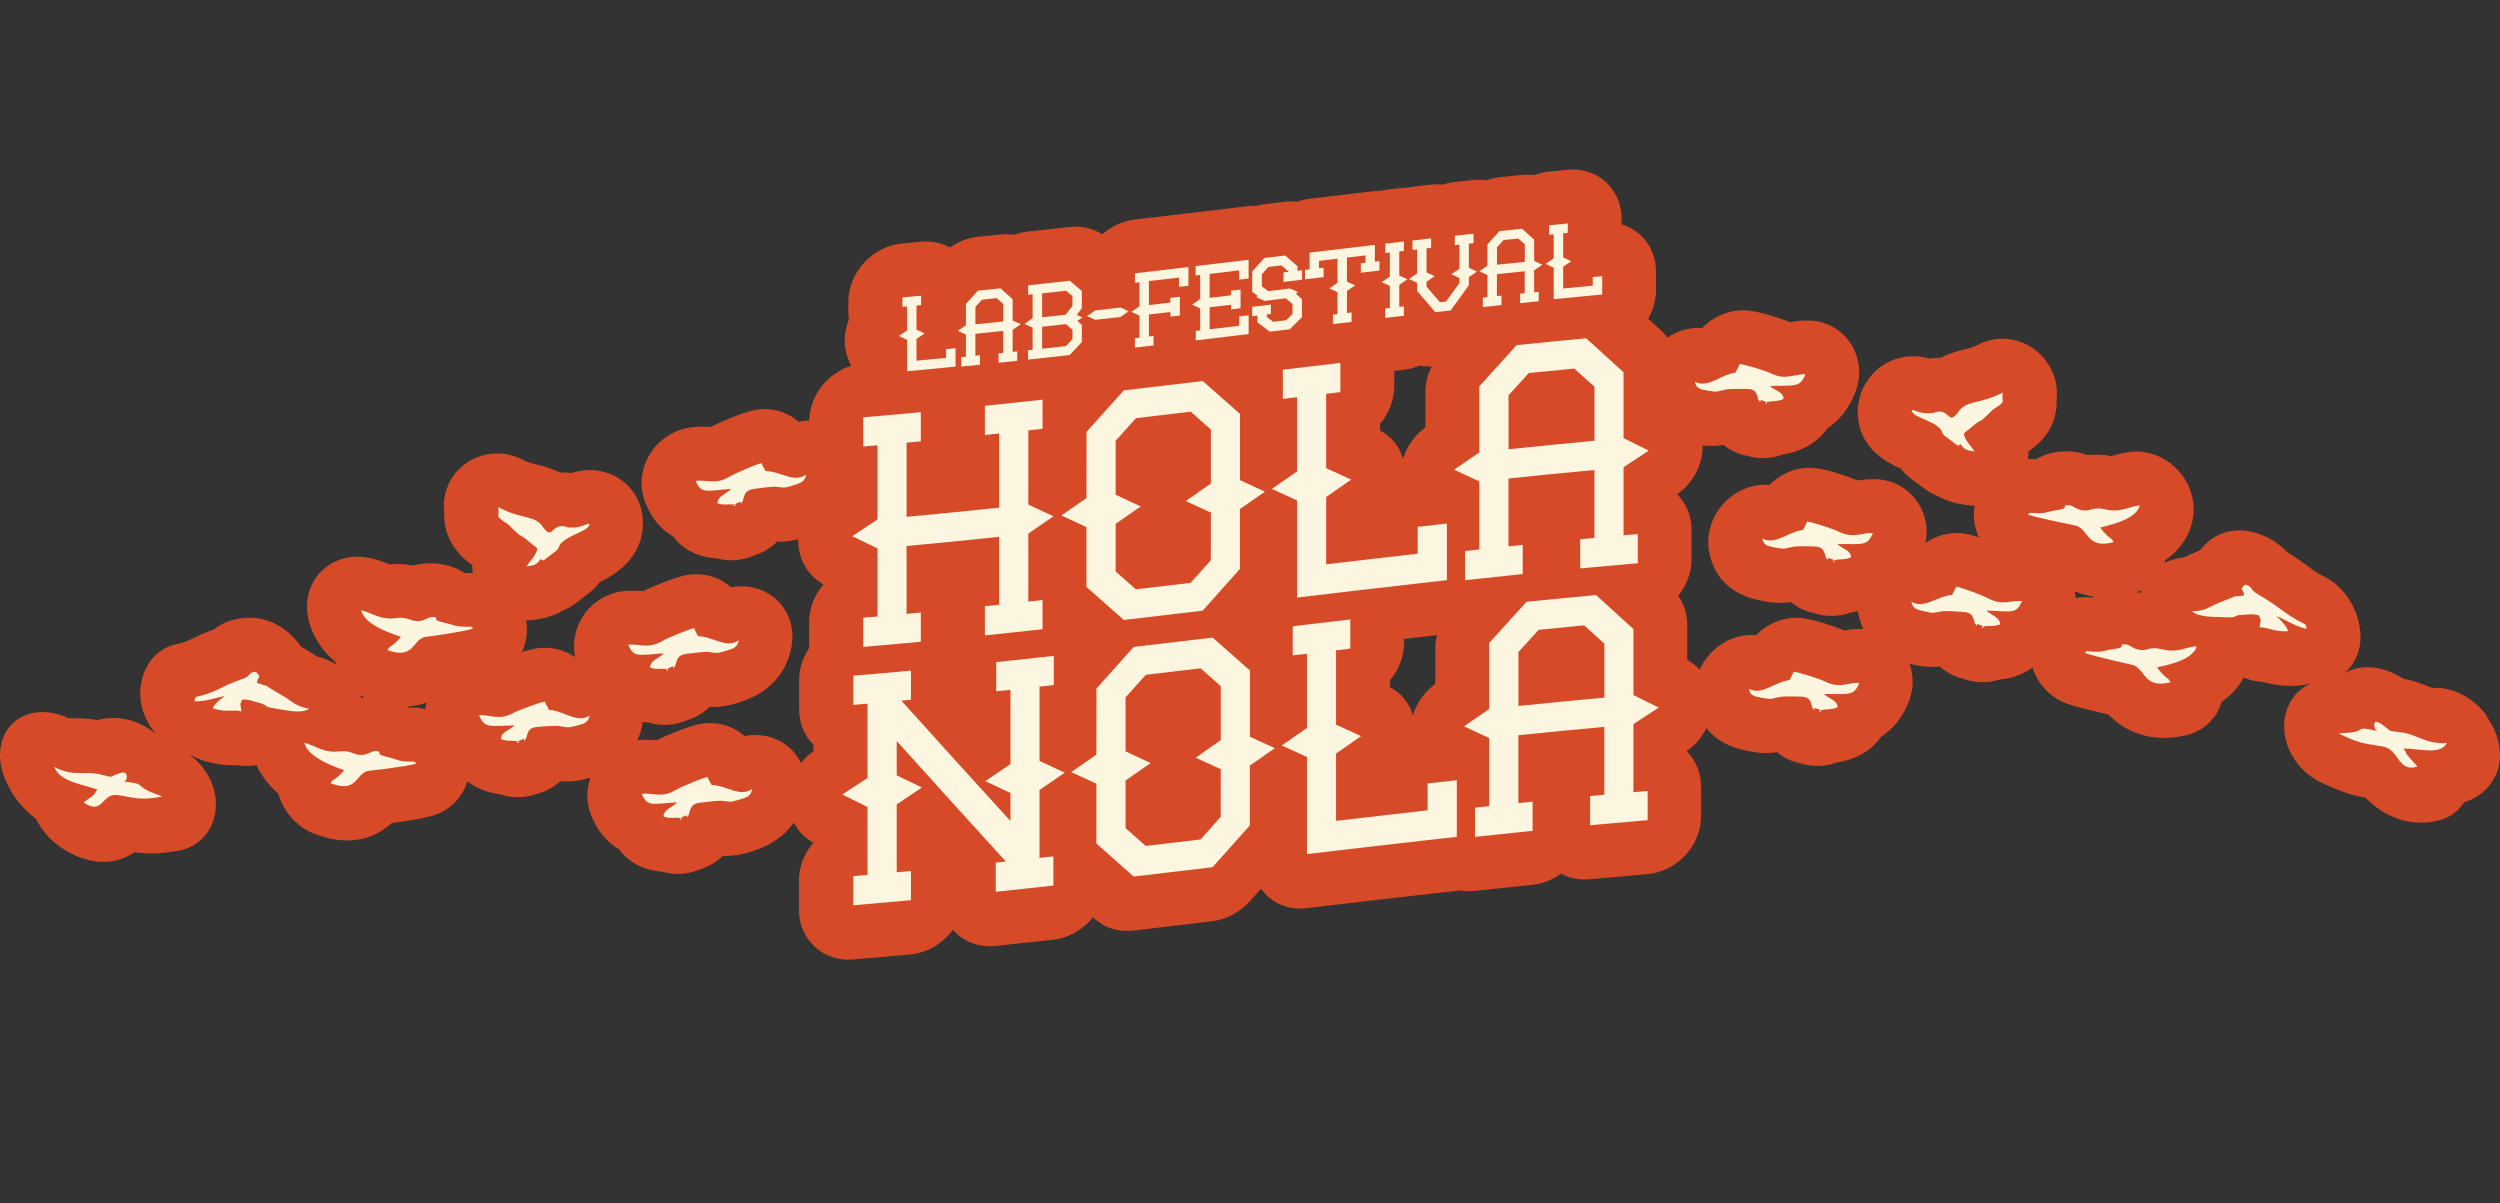 <?xml version="1.0" encoding="utf-8"?>
<svg xmlns="http://www.w3.org/2000/svg" fill="none" height="100%" overflow="visible" preserveAspectRatio="none" style="display: block;" viewBox="0 0 295 142" width="100%">
<rect x="0" y="0" width="295" height="142" fill="#333333" stroke="none"/>
<g id="Content_Logo">
<g id="Vector">
<path d="M293.481 84.5C292.256 82.825 290.502 81.675 288.703 81.299C288.139 81.179 287.57 81.139 287.012 81.179C286.898 81.134 286.733 81.071 286.602 81.02C285.913 80.741 284.865 80.319 283.583 80.086C282.564 79.431 281.522 79.01 280.486 78.833C279.062 78.588 277.712 78.816 276.596 79.437C276.63 79.408 276.67 79.38 276.71 79.351C278.06 78.189 278.72 76.395 278.498 74.448C278.498 74.419 278.493 74.385 278.487 74.357C278.413 73.69 278.276 72.87 277.786 71.822C277.058 70.153 275.731 68.747 274.102 67.955C273.385 67.608 273.06 67.363 272.342 66.828C271.739 66.378 270.947 65.791 269.865 65.13C268.84 64.043 267.588 63.285 266.067 62.841C265.691 62.733 265.31 62.653 264.934 62.613C263.288 62.437 261.694 62.921 260.498 63.98C260.145 64.293 259.837 64.618 259.57 64.954C259.553 64.96 259.536 64.965 259.518 64.977C258.818 65.256 258.465 65.404 258.135 65.569C257.981 65.643 257.844 65.717 257.719 65.78C256.893 65.837 256.113 66.059 255.418 66.418C255.453 66.315 255.492 66.207 255.521 66.104C256.967 65.079 258.231 63.615 258.71 61.463C259.154 59.452 258.562 57.26 257.127 55.619C255.914 54.236 254.234 53.398 252.491 53.296C252.167 53.273 251.842 53.279 251.518 53.313C250.487 53.415 249.667 53.655 249.126 53.82C249.126 53.82 249.115 53.82 249.109 53.82C248.767 53.751 248.295 53.677 247.731 53.649C247.338 53.632 246.928 53.638 246.529 53.672C246.455 53.677 246.381 53.683 246.313 53.694C245.738 53.484 245.032 53.307 244.217 53.267C244.172 53.267 244.126 53.267 244.081 53.267C242.463 53.21 241.228 53.615 240.305 54.173C240.26 54.184 240.22 54.196 240.18 54.207C240.038 54.19 239.827 54.173 239.582 54.167C239.491 54.167 239.4 54.167 239.303 54.167C239.343 53.865 239.36 53.558 239.36 53.256C239.36 53.256 239.366 53.256 239.371 53.25C242.133 51.377 242.742 49.053 242.674 47.196C242.93 45.026 242.042 42.811 240.288 41.393C239.143 40.47 237.754 39.98 236.353 39.969C235.362 39.958 234.371 40.185 233.455 40.652C232.8 40.983 232.378 41.091 231.746 41.245C231.057 41.416 230.078 41.66 229.03 42.213C228.967 42.213 228.905 42.213 228.836 42.213C228.449 42.213 228.062 42.253 227.675 42.315C227.162 42.167 226.456 42.019 225.619 42.036C225.34 42.036 225.061 42.065 224.788 42.105C221.621 42.566 219.241 45.334 219.213 48.523C219.173 52.948 222.834 54.657 224.292 55.295C224.338 55.352 224.389 55.414 224.435 55.477C224.753 55.864 225.118 56.206 225.522 56.508C226.046 56.895 226.576 57.288 227.1 57.681C227.47 57.954 227.863 58.188 228.284 58.376C228.415 58.433 228.546 58.49 228.677 58.541C229.696 59.133 230.864 59.469 232.316 59.623C232.544 59.646 232.771 59.657 232.993 59.657C232.993 59.657 232.993 59.657 232.999 59.657C232.874 60.398 232.88 61.172 233.028 61.935C233.13 62.448 233.29 62.932 233.506 63.393C232.845 63.188 232.219 63.023 231.735 62.961C231.433 62.921 231.131 62.898 230.829 62.898C229.525 62.904 228.267 63.325 227.213 64.071C227.549 62.448 227.248 60.751 226.342 59.35C225.232 57.63 223.347 56.582 221.291 56.542C221.115 56.542 220.938 56.542 220.767 56.542C220.158 56.559 219.628 56.627 219.213 56.696C217.84 56.126 215.471 55.352 214.145 55.226C213.837 55.198 213.535 55.187 213.228 55.204C211.576 55.283 209.999 56.012 208.82 57.214C208.524 57.191 208.228 57.186 207.938 57.203C206.639 57.282 205.347 57.761 204.242 58.621C202.186 60.227 201.19 62.841 201.708 65.273C202.363 68.371 204.447 70.25 207.909 70.905C207.926 70.905 207.943 70.911 207.96 70.917C208.666 71.048 209.504 71.19 210.494 71.133C210.808 71.116 211.092 71.082 211.337 71.042C212.163 71.754 213.148 72.187 214.145 72.38C214.845 72.603 215.591 72.711 216.365 72.677C217.072 72.648 217.755 72.506 218.398 72.272C218.66 72.232 218.939 72.181 219.235 72.113C219.253 72.238 219.275 72.363 219.298 72.489C219.429 73.115 219.623 73.696 219.868 74.226C219.811 74.226 219.754 74.22 219.697 74.22C219.52 74.22 219.344 74.22 219.173 74.22C218.564 74.243 218.04 74.311 217.618 74.379C216.24 73.816 213.877 73.052 212.544 72.927C212.243 72.899 211.935 72.893 211.633 72.91C209.982 72.995 208.404 73.73 207.226 74.938C206.93 74.915 206.634 74.915 206.343 74.932C205.045 75.011 203.752 75.496 202.653 76.356C201.731 77.079 201.019 78.007 200.563 79.027C200.147 78.565 199.652 78.167 199.094 77.859V73.736C199.094 72.472 198.718 71.27 198.023 70.284C199.009 69.088 199.607 67.579 199.607 65.973V62.528C199.607 60.865 198.969 59.401 197.927 58.347V58.313C199.772 57.009 200.905 54.902 200.905 52.709C200.905 52.658 200.905 52.601 200.905 52.55C201.4 52.607 201.936 52.641 202.533 52.601C202.847 52.578 203.131 52.538 203.376 52.498C204.202 53.193 205.187 53.615 206.189 53.791C206.89 54.002 207.636 54.099 208.41 54.053C209.116 54.013 209.8 53.86 210.443 53.615C211.246 53.484 212.18 53.245 213.245 52.669C214.224 52.145 215.039 51.405 215.637 50.534C217.072 49.594 218.182 48.181 218.917 46.325C219.685 44.389 219.486 42.224 218.376 40.533C217.265 38.836 215.38 37.822 213.325 37.822C213.148 37.822 212.971 37.822 212.801 37.833C212.191 37.862 211.662 37.941 211.246 38.016C209.868 37.474 207.499 36.734 206.172 36.632C205.87 36.609 205.563 36.603 205.267 36.626C203.615 36.734 202.038 37.486 200.859 38.705C200.563 38.682 200.267 38.688 199.971 38.705C198.855 38.79 197.744 39.166 196.754 39.827C196.549 39.553 196.321 39.291 196.065 39.052C195.535 38.568 195.011 38.084 194.481 37.6C195.068 36.586 195.41 35.436 195.41 34.223V32.058C195.41 29.353 193.724 27.178 191.344 26.466V25.805C191.344 22.291 188.496 19.688 184.983 20.03C184.248 20.099 183.519 20.172 182.785 20.247C182.181 20.303 181.595 20.457 181.042 20.668C180.57 20.605 180.091 20.594 179.602 20.64C178.719 20.731 177.831 20.822 176.948 20.913C176.43 20.97 175.917 21.095 175.422 21.272C174.926 21.198 174.408 21.181 173.873 21.238C173.138 21.317 172.404 21.397 171.669 21.477C171.191 21.528 170.724 21.636 170.274 21.784C169.824 21.733 169.357 21.733 168.879 21.784C168.144 21.864 167.415 21.949 166.681 22.035C166.482 22.058 166.282 22.092 166.083 22.132C165.941 22.137 165.798 22.143 165.656 22.16C165.553 22.172 165.451 22.183 165.348 22.194C165.269 22.2 165.189 22.206 165.109 22.217C164.739 22.257 164.369 22.302 163.999 22.342C163.919 22.354 163.839 22.36 163.76 22.377C163.657 22.388 163.555 22.399 163.452 22.411C163.258 22.433 163.065 22.468 162.871 22.508C162.66 22.508 162.444 22.525 162.228 22.547C162.119 22.559 162.017 22.57 161.909 22.587C161.829 22.593 161.749 22.599 161.67 22.61C159.477 22.866 157.285 23.123 155.087 23.385C155.007 23.396 154.927 23.407 154.848 23.419C154.739 23.43 154.637 23.442 154.529 23.459C154.033 23.516 153.555 23.635 153.094 23.8C152.627 23.749 152.154 23.743 151.664 23.8C150.844 23.897 150.019 23.994 149.199 24.096C148.88 24.136 148.572 24.205 148.259 24.285C147.952 24.273 147.638 24.285 147.319 24.319C145.235 24.569 143.145 24.82 141.061 25.065C140.919 25.082 140.782 25.11 140.64 25.133C140.503 25.139 140.361 25.144 140.218 25.162C138.117 25.412 136.01 25.657 133.909 25.902C132.462 26.073 131.13 26.716 130.059 27.65C128.955 26.938 127.605 26.631 126.21 26.785C125.384 26.876 124.564 26.967 123.738 27.058C123.659 27.064 123.579 27.069 123.499 27.081C122.765 27.16 122.03 27.24 121.296 27.32C120.732 27.383 120.191 27.519 119.667 27.713C119.143 27.633 118.596 27.61 118.044 27.667C117.161 27.759 116.273 27.855 115.39 27.941C114.217 28.06 113.078 28.505 112.088 29.205C111.097 28.67 109.924 28.408 108.659 28.527C107.925 28.596 107.196 28.664 106.461 28.732C102.948 29.057 100.101 32.138 100.101 35.652V36.768C100.101 37.087 100.123 37.401 100.169 37.702C99.85 38.488 99.679 39.325 99.679 40.18C99.679 41.262 99.953 42.281 100.454 43.164C97.652 44.024 95.551 46.65 95.488 49.628C95.363 49.628 95.243 49.628 95.118 49.639C94.822 49.662 94.526 49.702 94.23 49.765C93.051 48.717 91.468 48.187 89.822 48.29C89.52 48.307 89.218 48.352 88.916 48.415C87.59 48.688 85.221 49.702 83.843 50.386C83.427 50.351 82.897 50.329 82.288 50.363C82.117 50.368 81.941 50.386 81.764 50.403C79.709 50.602 77.824 51.764 76.713 53.541C75.603 55.318 75.398 57.487 76.172 59.373C76.912 61.178 78.017 62.505 79.452 63.319C80.056 64.139 80.87 64.811 81.844 65.239C82.909 65.706 83.837 65.854 84.646 65.894C85.289 66.07 85.972 66.144 86.684 66.104C87.459 66.059 88.21 65.876 88.905 65.575C89.902 65.273 90.887 64.72 91.713 63.912C91.963 63.923 92.248 63.923 92.555 63.9C93.153 63.86 93.694 63.746 94.184 63.621C94.184 63.672 94.184 63.729 94.184 63.781C94.184 65.973 95.317 67.921 97.162 68.935V68.969C96.12 70.182 95.482 71.743 95.482 73.406V76.475C94.742 77.569 94.298 78.873 94.298 80.245C94.298 81.396 94.298 82.541 94.298 83.691C94.298 85.354 94.936 86.823 95.978 87.877V88.657C95.42 89.05 94.93 89.517 94.514 90.041C94.059 89.09 93.353 88.27 92.43 87.678C91.331 86.971 90.038 86.664 88.74 86.744C88.444 86.761 88.148 86.801 87.857 86.858C86.679 85.798 85.096 85.246 83.45 85.331C83.148 85.348 82.846 85.382 82.539 85.445C81.212 85.707 78.843 86.681 77.465 87.347C77.049 87.313 76.52 87.279 75.91 87.302C75.739 87.307 75.563 87.319 75.386 87.33C75.329 87.33 75.272 87.342 75.216 87.347C75.46 86.801 75.654 86.208 75.785 85.57C75.814 85.445 75.831 85.314 75.848 85.189C76.138 85.24 76.417 85.269 76.679 85.286C77.323 85.474 78.006 85.559 78.712 85.531C79.486 85.496 80.238 85.326 80.933 85.035C81.929 84.75 82.915 84.215 83.74 83.418C83.991 83.429 84.275 83.435 84.589 83.418C85.58 83.366 86.417 83.127 87.129 82.911C87.145 82.911 87.157 82.899 87.174 82.894C90.631 81.823 92.721 79.642 93.375 76.452C93.888 73.941 92.897 71.475 90.841 70.148C89.742 69.436 88.444 69.123 87.146 69.197C86.849 69.214 86.553 69.254 86.263 69.311C85.084 68.246 83.501 67.688 81.855 67.767C81.553 67.784 81.246 67.819 80.939 67.875C79.612 68.132 77.243 69.1 75.87 69.761C75.455 69.721 74.925 69.686 74.316 69.709C74.145 69.709 73.968 69.726 73.792 69.738C71.731 69.897 69.851 71.031 68.741 72.785C67.835 74.214 67.534 75.923 67.87 77.534C66.816 76.823 65.558 76.43 64.254 76.435C63.952 76.435 63.65 76.458 63.348 76.504C62.864 76.572 62.243 76.737 61.577 76.942C61.794 76.481 61.953 75.997 62.056 75.484C62.204 74.721 62.209 73.952 62.084 73.206C62.084 73.206 62.084 73.206 62.09 73.206C62.318 73.206 62.54 73.195 62.767 73.172C64.219 73.013 65.387 72.659 66.406 72.05C66.537 71.999 66.668 71.942 66.799 71.879C67.221 71.68 67.613 71.435 67.984 71.15C68.507 70.74 69.037 70.336 69.561 69.926C69.965 69.612 70.33 69.254 70.648 68.855C70.7 68.792 70.745 68.73 70.791 68.667C72.249 67.978 75.91 66.03 75.87 61.605C75.842 58.416 73.462 55.83 70.296 55.505C70.022 55.477 69.743 55.466 69.464 55.471C68.627 55.488 67.921 55.654 67.408 55.819C67.021 55.767 66.634 55.745 66.247 55.745C66.184 55.745 66.121 55.745 66.059 55.745C65.011 55.215 64.026 54.981 63.343 54.816C62.705 54.663 62.283 54.56 61.634 54.224C60.717 53.751 59.727 53.518 58.736 53.507C57.335 53.489 55.945 53.928 54.801 54.805C53.047 56.143 52.158 58.29 52.415 60.477C52.346 62.323 52.956 64.709 55.729 66.702C55.729 67.01 55.746 67.312 55.786 67.619C55.689 67.614 55.598 67.608 55.507 67.608C55.268 67.608 55.057 67.608 54.909 67.619C54.869 67.608 54.824 67.596 54.784 67.585C53.855 66.987 52.62 66.526 51.008 66.469C50.957 66.469 50.911 66.469 50.86 66.469C50.051 66.452 49.345 66.577 48.77 66.736C48.702 66.725 48.628 66.708 48.559 66.697C48.155 66.628 47.745 66.583 47.352 66.566C46.794 66.537 46.322 66.566 45.974 66.6C45.968 66.6 45.963 66.6 45.957 66.594C45.416 66.378 44.602 66.047 43.565 65.831C43.241 65.763 42.911 65.717 42.592 65.694C40.855 65.586 39.169 66.178 37.956 67.369C36.516 68.781 35.923 70.865 36.373 72.956C36.852 75.188 38.11 76.868 39.562 78.098C39.591 78.207 39.63 78.32 39.665 78.429C38.97 77.967 38.196 77.631 37.364 77.443C37.239 77.358 37.102 77.267 36.948 77.164C36.618 76.942 36.265 76.743 35.565 76.338C35.559 76.338 35.553 76.333 35.548 76.327C35.223 75.871 34.887 75.496 34.591 75.171C33.395 73.895 31.795 73.104 30.155 72.927C29.779 72.887 29.398 72.876 29.022 72.904C27.501 73.007 26.248 73.457 25.223 74.282C24.142 74.67 23.35 75.04 22.746 75.33C22.029 75.666 21.704 75.82 20.987 75.963C19.364 76.287 18.037 77.272 17.302 78.708C16.818 79.596 16.676 80.371 16.602 81.014C16.602 81.043 16.596 81.071 16.59 81.105C16.374 82.979 17.029 84.995 18.379 86.578C18.413 86.618 18.453 86.658 18.492 86.698C17.376 85.73 16.032 85.069 14.603 84.824C13.561 84.648 12.525 84.693 11.505 84.972C10.224 84.733 9.182 84.745 8.487 84.75C8.356 84.75 8.197 84.75 8.077 84.75C7.513 84.477 6.938 84.283 6.363 84.164C4.564 83.788 2.816 84.164 1.591 85.269C-0.043 86.744 -0.459 89.272 0.532 91.778C1.409 93.994 2.787 95.537 4.239 96.613C4.848 97.866 5.794 99 6.961 99.831C8.237 100.737 9.541 101.323 10.839 101.568C13.157 102.001 14.808 101.295 15.867 100.56C17.752 100.828 18.863 100.748 21.004 100.395C23.709 99.939 25.531 97.633 25.474 94.791C25.428 92.547 24.215 90.406 22.365 89.044C22.405 89.056 22.445 89.067 22.479 89.073C22.9 89.318 23.344 89.523 23.8 89.682C24.591 89.95 25.354 90.126 26.14 90.223C26.983 90.326 27.649 90.314 28.093 90.297C28.213 90.32 28.333 90.337 28.452 90.349C29.073 90.417 29.682 90.394 30.269 90.28C30.895 91.647 31.823 92.763 32.843 93.658C32.934 93.982 33.042 94.301 33.184 94.614C33.942 96.34 35.365 97.718 37.102 98.39C38.247 98.835 39.306 99.085 40.337 99.153C43.247 99.353 45.143 98.111 46.236 97.109C47.939 96.892 49.698 96.619 50.923 96.289C52.961 95.742 54.544 94.187 55.165 92.194C55.501 92.462 55.871 92.701 56.264 92.9C57.329 93.435 58.263 93.646 59.066 93.737C59.709 93.954 60.393 94.068 61.099 94.073C61.873 94.073 62.619 93.937 63.32 93.68C64.316 93.436 65.301 92.946 66.133 92.183C66.383 92.205 66.668 92.222 66.976 92.217C67.966 92.205 68.803 92 69.51 91.812C69.527 91.812 69.538 91.807 69.555 91.801C69.589 91.79 69.629 91.778 69.663 91.767C69.162 93.213 69.191 94.802 69.772 96.232C70.512 98.049 71.617 99.393 73.052 100.23C73.655 101.056 74.464 101.733 75.438 102.178C76.502 102.662 77.431 102.821 78.245 102.878C78.888 103.06 79.572 103.146 80.284 103.117C81.058 103.083 81.804 102.907 82.504 102.616C83.501 102.326 84.486 101.785 85.318 100.987C85.568 100.999 85.853 101.004 86.16 100.987C87.151 100.93 87.988 100.691 88.7 100.469C88.717 100.469 88.729 100.458 88.746 100.452C90.95 99.769 92.59 98.629 93.666 97.069C94.178 98.054 94.958 98.88 95.955 99.433V99.472C94.913 100.685 94.275 102.246 94.275 103.909C94.275 105.059 94.275 106.204 94.275 107.354C94.275 110.868 97.122 113.517 100.636 113.221C102.902 113.033 105.174 112.833 107.441 112.617C109.468 112.429 111.279 111.301 112.441 109.707C113.608 111.068 115.413 111.837 117.44 111.626C119.707 111.387 121.979 111.142 124.245 110.891C126.124 110.686 127.804 109.678 128.972 108.249C129.051 108.323 129.137 108.397 129.217 108.465C130.412 109.524 132.03 110.008 133.715 109.809C136.819 109.45 139.922 109.08 143.02 108.71C144.706 108.511 146.329 107.645 147.519 106.307C147.946 105.828 148.379 105.344 148.806 104.866C149.939 106.495 151.909 107.423 154.159 107.161C160.052 106.46 165.946 105.771 171.846 105.122C171.977 105.105 172.102 105.082 172.233 105.059C172.791 105.156 173.383 105.185 173.993 105.122C176.259 104.877 178.531 104.638 180.798 104.41C182.045 104.285 183.206 103.812 184.186 103.094C185.165 103.618 186.327 103.863 187.574 103.749C189.84 103.539 192.101 103.339 194.368 103.151C197.881 102.855 200.728 99.803 200.728 96.289C200.728 95.138 200.728 93.994 200.728 92.843C200.728 91.18 200.091 89.711 199.048 88.657V88.623C200.051 87.917 200.842 86.971 201.355 85.906C202.431 87.307 204.071 88.213 206.269 88.623C206.286 88.623 206.303 88.629 206.315 88.634C207.021 88.765 207.864 88.902 208.849 88.845C209.162 88.828 209.447 88.794 209.691 88.754C210.523 89.46 211.502 89.899 212.505 90.087C213.205 90.309 213.951 90.411 214.725 90.377C215.432 90.343 216.115 90.206 216.758 89.967C217.561 89.847 218.501 89.62 219.566 89.056C220.54 88.543 221.354 87.82 221.952 86.96C223.387 86.043 224.497 84.648 225.232 82.802C225.813 81.35 225.841 79.761 225.34 78.332C225.374 78.343 225.408 78.349 225.448 78.36C225.46 78.36 225.477 78.366 225.488 78.372C226.194 78.537 227.037 78.708 228.028 78.696C228.341 78.696 228.626 78.668 228.871 78.639C229.702 79.385 230.681 79.864 231.684 80.103C232.384 80.359 233.13 80.496 233.905 80.496C234.611 80.496 235.294 80.394 235.937 80.188C236.74 80.109 237.674 79.927 238.739 79.425C239.132 79.243 239.502 79.015 239.838 78.765C240.459 80.786 242.036 82.41 244.081 83.093C245.305 83.503 247.065 83.913 248.767 84.3C249.855 85.411 251.757 86.84 254.667 87.046C255.703 87.12 256.762 87.028 257.901 86.772C259.638 86.379 261.062 85.269 261.819 83.691C261.956 83.406 262.07 83.104 262.161 82.802C263.18 82.108 264.108 81.185 264.735 79.955C265.321 80.194 265.93 80.354 266.551 80.422C266.671 80.433 266.79 80.445 266.91 80.45C267.36 80.564 268.02 80.735 268.863 80.843C269.649 80.94 270.412 80.957 271.204 80.9C271.665 80.866 272.109 80.781 272.525 80.65C272.565 80.65 272.604 80.65 272.639 80.65C270.788 81.498 269.575 83.344 269.529 85.576C269.472 88.407 271.295 91.152 274 92.382C276.135 93.361 277.251 93.789 279.136 94.142C280.195 95.229 281.847 96.499 284.164 96.932C285.457 97.177 286.767 97.109 288.042 96.727C289.215 96.38 290.155 95.657 290.764 94.666C292.216 94.227 293.594 93.316 294.471 91.522C295.462 89.494 295.035 86.755 293.401 84.517L293.481 84.5ZM48.839 83.497C48.599 83.486 48.394 83.497 48.241 83.497C48.201 83.486 48.155 83.469 48.115 83.457C48.081 83.435 48.036 83.412 48.002 83.383C48.873 83.332 49.642 83.156 50.313 82.905C50.257 83.161 50.222 83.423 50.2 83.685C49.698 83.56 49.237 83.503 48.839 83.492V83.497ZM42.99 82.307C42.859 82.324 42.728 82.341 42.603 82.364C42.569 82.25 42.54 82.13 42.501 82.022C42.66 82.125 42.819 82.216 42.985 82.307H42.99ZM166.715 84.397C166.294 82.962 165.343 81.772 164.01 81.083V80.297C165.052 79.044 165.69 77.455 165.69 75.792V75.387C166.983 75.239 168.281 75.091 169.574 74.949C169.443 75.478 169.363 76.025 169.363 76.566C169.363 77.945 169.363 79.323 169.363 80.695C168.099 81.635 167.171 82.951 166.715 84.391V84.397ZM168.201 50.42C166.937 51.359 166.009 52.681 165.553 54.122C165.132 52.686 164.181 51.496 162.848 50.807C162.848 50.545 162.848 50.283 162.848 50.021C163.89 48.768 164.528 47.179 164.528 45.516C164.528 44.929 164.528 44.349 164.528 43.762C164.904 43.716 165.28 43.677 165.661 43.631C166.311 43.557 166.937 43.386 167.529 43.141C167.985 43.227 168.457 43.261 168.936 43.244C168.457 44.2 168.201 45.248 168.201 46.291V50.425V50.42ZM244.821 69.766C245.493 70.068 246.262 70.302 247.133 70.427C247.093 70.45 247.053 70.467 247.019 70.49C246.973 70.501 246.934 70.507 246.894 70.518C246.751 70.501 246.541 70.478 246.296 70.467C245.897 70.45 245.436 70.467 244.935 70.558C244.912 70.29 244.878 70.028 244.821 69.766ZM252.628 69.647C252.588 69.755 252.56 69.869 252.526 69.977C252.4 69.937 252.275 69.903 252.138 69.869C252.303 69.8 252.469 69.726 252.628 69.641V69.647Z" fill="#D64A27"/>
<path clip-rule="evenodd" d="M31.47 80.946C31.556 81.066 33.441 82.125 33.771 82.347C34.824 83.064 35.007 83.309 36.476 83.64C35.57 84.243 33.885 83.828 32.547 83.617C31.225 83.412 31.704 83.429 31.043 83.093C31.02 83.082 30.969 83.053 30.946 83.042C30.832 83.013 30.724 82.985 30.61 82.956C30.012 82.802 29.267 82.466 28.566 82.569C28.247 83.258 28.39 83.03 28.492 83.953C27.478 83.68 26.715 84.112 25.127 83.583C25.241 83.059 26.072 82.444 26.539 82.136C25.457 82.313 24.301 82.802 22.951 82.751C22.997 82.358 22.968 82.512 23.094 82.244C25.537 81.726 26.095 80.946 28.589 80.126C29.768 79.733 29.175 79.334 30.189 79.266C31.038 80.183 30.331 79.721 30.331 80.593C30.713 80.712 31.089 80.826 31.47 80.94V80.946Z" fill="#FCF5DF" fill-rule="evenodd"/>
<path clip-rule="evenodd" d="M64.778 83.754C66.674 83.913 68.035 85.388 69.578 84.437C69.401 85.28 68.974 85.382 68.023 85.633C66.776 85.963 66.993 85.793 65.831 85.656C65.495 85.616 63.747 85.741 63.314 85.787C62.295 85.901 62.306 86.43 62.05 87.239C62.021 87.251 61.976 87.188 61.97 87.216C61.845 87.786 61.868 87.182 61.799 87.188C61.623 87.256 61.452 87.325 61.275 87.393C60.683 87.774 61.532 87.74 61.127 87.495C60.956 87.473 60.791 87.444 60.62 87.421C60.404 87.404 60.302 87.421 60.051 87.41C59.596 87.376 59.379 87.33 59.094 87.188C59.197 86.305 60.023 86.265 60.717 85.599C57.745 85.656 57.175 85.992 56.532 84.386C58.018 84.34 58.849 85.052 60.598 84.118C61.23 83.782 63.673 82.882 64.282 82.785C64.436 83.019 64.339 82.916 64.476 83.184C64.578 83.372 64.675 83.56 64.778 83.748V83.754Z" fill="#FCF5DF" fill-rule="evenodd"/>
<path clip-rule="evenodd" d="M55.843 74.18C54.151 74.664 50.154 75.148 50.023 75.188C48.611 75.701 48.804 77.814 45.718 76.72C45.997 76.105 46.173 76.515 47.307 75.148C47.119 75.034 43.042 73.958 42.626 72.027C43.748 72.272 44.533 72.904 45.843 72.978C46.686 73.024 46.965 72.802 47.785 72.944C48.446 73.058 48.73 73.377 49.579 73.269C50.148 73.195 50.587 72.796 50.968 72.802C52.158 72.83 50.632 73.092 52.369 73.468C53.85 73.781 53.474 73.907 54.801 73.958C55.837 73.998 55.399 73.81 55.843 74.174V74.18Z" fill="#FCF5DF" fill-rule="evenodd"/>
<path clip-rule="evenodd" d="M69.549 61.816C69.555 62.647 67.243 63.057 66.269 64.043C65.928 64.39 66.025 64.561 65.751 64.897C65.227 65.301 64.698 65.706 64.174 66.104C63.815 66.269 63.667 65.546 63.832 65.951C63.343 66.514 63.297 66.702 62.13 66.828C62.619 66.082 63.194 65.643 63.411 64.749C63.012 64.293 63.149 64.532 62.801 64.231C60.723 62.442 62.141 64.054 60.091 62.004C59.909 61.822 59.618 61.656 59.402 61.502C58.377 60.779 59.043 60.99 58.77 59.84C61.714 61.371 63.041 60.717 64.054 62.169C65.205 63.809 65.079 61.77 66.657 62.118C68.263 62.471 65.859 62.066 67.112 62.226C68.468 62.397 69.174 61.764 69.544 61.804L69.549 61.816Z" fill="#FCF5DF" fill-rule="evenodd"/>
<path clip-rule="evenodd" d="M14.66 92.234C17.507 92.513 15.583 92.672 18.481 93.726C18.703 93.817 18.925 93.914 19.147 94.005C16.756 94.375 16.63 94.307 13.943 93.828C12.001 93.47 12.2 96.311 9.86 94.688C10.184 94.455 10.503 94.216 10.828 93.982C11.431 93.532 11.044 93.606 11.517 93.179C9.666 92.507 7.109 92.296 6.397 90.508C8.778 91.704 9.899 90.912 11.836 91.379C13.561 91.79 12.701 91.721 14.062 91.254C15.144 90.873 15.008 91.755 14.894 91.989C14.387 92.986 14.95 91.545 14.654 92.234H14.66Z" fill="#FCF5DF" fill-rule="evenodd"/>
<path clip-rule="evenodd" d="M49.14 90.104C47.449 90.554 43.452 90.952 43.321 90.987C41.908 91.465 42.102 93.589 39.016 92.422C39.289 91.812 39.471 92.228 40.604 90.89C40.416 90.776 36.339 89.603 35.923 87.66C37.039 87.928 37.831 88.583 39.141 88.686C39.984 88.748 40.263 88.538 41.083 88.697C41.743 88.822 42.028 89.153 42.876 89.061C43.446 89.005 43.884 88.606 44.266 88.623C45.456 88.674 43.93 88.908 45.667 89.318C47.147 89.665 46.772 89.785 48.098 89.865C49.135 89.921 48.696 89.728 49.135 90.104H49.14Z" fill="#FCF5DF" fill-rule="evenodd"/>
<path clip-rule="evenodd" d="M83.968 92.627C85.864 92.695 87.225 94.113 88.769 93.099C88.592 93.954 88.165 94.073 87.214 94.364C85.967 94.745 86.183 94.569 85.022 94.489C84.686 94.466 82.937 94.671 82.504 94.734C81.485 94.893 81.497 95.429 81.24 96.249C81.212 96.26 81.166 96.203 81.161 96.232C81.035 96.807 81.058 96.203 80.99 96.209C80.813 96.283 80.642 96.363 80.466 96.437C79.874 96.847 80.722 96.767 80.318 96.545C80.147 96.528 79.982 96.511 79.811 96.494C79.595 96.494 79.492 96.517 79.242 96.511C78.786 96.499 78.57 96.465 78.285 96.334C78.387 95.446 79.213 95.366 79.908 94.666C76.935 94.871 76.366 95.235 75.722 93.663C77.209 93.538 78.04 94.216 79.788 93.191C80.42 92.82 82.863 91.807 83.473 91.681C83.626 91.909 83.529 91.812 83.666 92.074C83.769 92.257 83.865 92.439 83.968 92.621V92.627Z" fill="#FCF5DF" fill-rule="evenodd"/>
<path clip-rule="evenodd" d="M82.379 75.069C84.275 75.142 85.636 76.566 87.18 75.553C87.003 76.401 86.57 76.526 85.625 76.811C84.378 77.193 84.594 77.016 83.433 76.925C83.097 76.902 81.349 77.096 80.916 77.164C79.896 77.324 79.908 77.853 79.646 78.674C79.617 78.685 79.572 78.628 79.566 78.656C79.441 79.232 79.464 78.628 79.395 78.634C79.219 78.708 79.048 78.782 78.871 78.862C78.279 79.272 79.128 79.198 78.723 78.97C78.552 78.953 78.387 78.936 78.217 78.918C78 78.918 77.898 78.941 77.653 78.93C77.197 78.918 76.975 78.879 76.696 78.753C76.799 77.865 77.624 77.791 78.319 77.09C75.347 77.284 74.777 77.648 74.134 76.071C75.62 75.951 76.451 76.629 78.2 75.615C78.832 75.251 81.275 74.243 81.884 74.123C82.038 74.351 81.941 74.254 82.077 74.516C82.18 74.698 82.277 74.88 82.379 75.069Z" fill="#FCF5DF" fill-rule="evenodd"/>
<path clip-rule="evenodd" d="M90.34 55.585C92.236 55.631 93.597 57.032 95.141 55.995C94.964 56.85 94.537 56.975 93.586 57.282C92.339 57.681 92.555 57.499 91.394 57.431C91.058 57.413 89.309 57.636 88.871 57.709C87.852 57.886 87.863 58.416 87.607 59.236C87.578 59.247 87.533 59.19 87.527 59.219C87.402 59.794 87.425 59.196 87.356 59.202C87.18 59.281 87.009 59.355 86.832 59.435C86.24 59.857 87.089 59.766 86.684 59.549C86.513 59.538 86.348 59.521 86.177 59.509C85.961 59.509 85.859 59.538 85.608 59.532C85.153 59.532 84.936 59.492 84.651 59.373C84.754 58.484 85.58 58.393 86.274 57.681C83.302 57.926 82.732 58.302 82.089 56.736C83.575 56.593 84.406 57.254 86.155 56.206C86.787 55.83 89.23 54.782 89.839 54.651C89.993 54.879 89.896 54.782 90.033 55.038C90.135 55.221 90.232 55.403 90.335 55.585H90.34Z" fill="#FCF5DF" fill-rule="evenodd"/>
<path clip-rule="evenodd" d="M263.653 70.376C263.567 70.472 261.682 71.162 261.352 71.327C260.299 71.845 260.116 72.061 258.647 72.135C259.553 72.887 261.238 72.773 262.576 72.83C263.897 72.887 263.419 72.808 264.08 72.608C264.103 72.603 264.154 72.58 264.177 72.58C264.29 72.58 264.399 72.568 264.513 72.568C265.11 72.546 265.856 72.369 266.557 72.631C266.876 73.394 266.733 73.132 266.631 74.032C267.644 73.992 268.408 74.602 269.996 74.476C269.882 73.918 269.051 73.098 268.584 72.677C269.666 73.115 270.822 73.901 272.172 74.22C272.126 73.816 272.155 73.975 272.029 73.679C269.586 72.511 269.028 71.589 266.534 70.193C265.355 69.538 265.948 69.271 264.934 68.975C264.085 69.709 264.792 69.396 264.792 70.273C264.41 70.307 264.034 70.347 263.653 70.387V70.376Z" fill="#FCF5DF" fill-rule="evenodd"/>
<path clip-rule="evenodd" d="M230.345 70.193C228.449 70.376 227.088 71.896 225.539 71.002C225.716 71.839 226.143 71.925 227.094 72.147C228.341 72.437 228.125 72.278 229.286 72.118C229.622 72.073 231.37 72.17 231.803 72.221C232.823 72.329 232.811 72.864 233.067 73.673C233.096 73.684 233.141 73.628 233.147 73.65C233.272 74.22 233.25 73.622 233.318 73.622C233.495 73.69 233.665 73.759 233.842 73.827C234.434 74.214 233.586 74.169 233.99 73.929C234.161 73.907 234.326 73.884 234.497 73.861C234.713 73.85 234.816 73.873 235.066 73.861C235.522 73.833 235.738 73.793 236.023 73.656C235.92 72.773 235.095 72.716 234.4 72.044C237.372 72.141 237.942 72.511 238.585 70.922C237.099 70.826 236.268 71.52 234.52 70.564C233.887 70.216 231.444 69.316 230.835 69.231C230.681 69.47 230.778 69.362 230.642 69.635C230.539 69.823 230.442 70.011 230.34 70.205L230.345 70.193Z" fill="#FCF5DF" fill-rule="evenodd"/>
<path clip-rule="evenodd" d="M239.28 60.728C240.971 61.258 244.969 61.998 245.1 62.066C246.512 62.693 246.319 64.772 249.405 63.98C249.132 63.336 248.949 63.724 247.816 62.254C248.004 62.14 252.081 61.502 252.497 59.64C251.375 59.743 250.589 60.289 249.28 60.227C248.437 60.187 248.158 59.942 247.338 60.005C246.677 60.062 246.393 60.358 245.544 60.181C244.975 60.067 244.536 59.629 244.155 59.612C242.964 59.56 244.491 59.925 242.754 60.187C241.273 60.415 241.649 60.563 240.322 60.551C239.286 60.546 239.724 60.375 239.28 60.722V60.728Z" fill="#FCF5DF" fill-rule="evenodd"/>
<path clip-rule="evenodd" d="M225.579 48.381C225.573 49.207 227.885 49.537 228.859 50.511C229.201 50.847 229.104 51.023 229.377 51.359C229.901 51.752 230.431 52.151 230.955 52.544C231.314 52.709 231.462 51.98 231.296 52.39C231.786 52.954 231.832 53.136 232.999 53.262C232.509 52.516 231.934 52.077 231.718 51.188C232.116 50.733 231.98 50.972 232.327 50.67C234.406 48.882 232.988 50.488 235.038 48.455C235.22 48.273 235.51 48.113 235.727 47.965C236.752 47.259 236.085 47.458 236.359 46.313C233.415 47.794 232.088 47.156 231.074 48.614C229.924 50.266 230.049 48.221 228.472 48.609C226.866 49.002 229.269 48.54 228.016 48.728C226.661 48.933 225.955 48.33 225.585 48.386L225.579 48.381Z" fill="#FCF5DF" fill-rule="evenodd"/>
<path clip-rule="evenodd" d="M280.463 86.248C277.616 85.576 279.54 86.362 276.642 86.493C276.42 86.516 276.198 86.544 275.976 86.567C278.367 87.683 278.493 87.649 281.18 88.093C283.122 88.424 282.923 91.192 285.263 90.457C284.939 90.098 284.62 89.739 284.295 89.38C283.692 88.703 284.079 88.919 283.606 88.321C285.457 88.321 288.014 89.153 288.726 87.666C286.345 87.877 285.223 86.658 283.287 86.402C281.562 86.186 282.422 86.43 281.061 85.474C279.979 84.722 280.115 85.65 280.235 85.918C280.742 87.085 280.178 85.457 280.474 86.248H280.463Z" fill="#FCF5DF" fill-rule="evenodd"/>
<path clip-rule="evenodd" d="M245.988 77.045C247.68 77.614 251.677 78.44 251.808 78.508C253.22 79.169 253.027 81.242 256.113 80.519C255.84 79.87 255.658 80.251 254.524 78.759C254.712 78.651 258.79 78.104 259.205 76.253C258.089 76.333 257.298 76.857 255.988 76.76C255.145 76.697 254.866 76.447 254.046 76.498C253.385 76.538 253.101 76.828 252.252 76.635C251.683 76.504 251.244 76.059 250.863 76.037C249.673 75.957 251.199 76.356 249.462 76.583C247.981 76.783 248.357 76.936 247.03 76.897C245.994 76.868 246.432 76.709 245.994 77.05L245.988 77.045Z" fill="#FCF5DF" fill-rule="evenodd"/>
<path clip-rule="evenodd" d="M211.161 80.245C209.264 80.519 207.903 82.096 206.36 81.27C206.531 82.102 206.964 82.165 207.915 82.347C209.162 82.586 208.945 82.432 210.107 82.222C210.443 82.159 212.191 82.176 212.624 82.204C213.643 82.261 213.632 82.802 213.888 83.594C213.917 83.6 213.962 83.543 213.968 83.571C214.093 84.135 214.071 83.537 214.139 83.537C214.315 83.6 214.486 83.657 214.663 83.719C215.255 84.078 214.406 84.078 214.811 83.816C214.982 83.782 215.147 83.754 215.318 83.725C215.534 83.702 215.637 83.719 215.887 83.691C216.343 83.64 216.559 83.588 216.844 83.435C216.741 82.558 215.916 82.541 215.221 81.903C218.193 81.851 218.763 82.193 219.406 80.57C217.92 80.553 217.089 81.288 215.34 80.416C214.708 80.097 212.265 79.317 211.656 79.26C211.502 79.505 211.599 79.397 211.462 79.67C211.36 79.864 211.263 80.058 211.161 80.251V80.245Z" fill="#FCF5DF" fill-rule="evenodd"/>
<path clip-rule="evenodd" d="M212.749 62.528C210.853 62.795 209.492 64.367 207.949 63.536C208.125 64.367 208.558 64.436 209.504 64.618C210.751 64.857 210.534 64.703 211.696 64.498C212.032 64.436 213.78 64.458 214.213 64.493C215.232 64.555 215.221 65.091 215.483 65.888C215.511 65.894 215.557 65.837 215.562 65.865C215.688 66.429 215.665 65.831 215.733 65.831C215.91 65.894 216.081 65.951 216.257 66.013C216.849 66.372 216.001 66.366 216.405 66.11C216.576 66.082 216.741 66.047 216.912 66.019C217.128 65.996 217.231 66.013 217.476 65.99C217.931 65.945 218.148 65.888 218.433 65.74C218.33 64.857 217.504 64.846 216.81 64.202C219.782 64.162 220.352 64.504 220.995 62.886C219.509 62.864 218.677 63.593 216.929 62.716C216.297 62.397 213.854 61.605 213.245 61.548C213.091 61.793 213.188 61.685 213.051 61.958C212.949 62.152 212.852 62.345 212.749 62.539V62.528Z" fill="#FCF5DF" fill-rule="evenodd"/>
<path clip-rule="evenodd" d="M204.788 43.961C202.892 44.258 201.531 45.852 199.988 45.043C200.165 45.875 200.592 45.932 201.543 46.103C202.79 46.325 202.573 46.177 203.735 45.949C204.071 45.881 205.819 45.881 206.258 45.898C207.277 45.943 207.266 46.479 207.522 47.27C207.55 47.276 207.596 47.219 207.602 47.242C207.727 47.8 207.704 47.202 207.772 47.202C207.949 47.259 208.12 47.316 208.296 47.373C208.889 47.726 208.04 47.732 208.444 47.464C208.615 47.43 208.78 47.395 208.951 47.361C209.168 47.339 209.27 47.35 209.521 47.322C209.976 47.264 210.193 47.208 210.477 47.054C210.375 46.177 209.549 46.177 208.854 45.545C211.827 45.453 212.396 45.784 213.04 44.155C211.554 44.155 210.722 44.907 208.974 44.058C208.342 43.751 205.899 42.999 205.29 42.953C205.136 43.198 205.233 43.09 205.096 43.369C204.993 43.563 204.897 43.762 204.794 43.956L204.788 43.961Z" fill="#FCF5DF" fill-rule="evenodd"/>
<path d="M121.341 50.784V59.532C122.332 59.999 123.317 60.466 124.308 60.927C123.317 61.605 122.332 62.283 121.341 62.961V70.985C121.899 70.922 122.463 70.865 123.021 70.803V74.248C122.463 74.311 121.899 74.374 121.341 74.431C120.191 74.556 119.046 74.675 117.896 74.801C117.338 74.858 116.774 74.92 116.216 74.977V71.532C116.774 71.475 117.338 71.418 117.896 71.355V63.348C114.257 63.729 110.618 64.094 106.974 64.43V72.437C107.532 72.386 108.096 72.335 108.654 72.278V75.723C108.096 75.775 107.532 75.832 106.974 75.883C105.829 75.991 104.685 76.094 103.546 76.19C102.988 76.242 102.424 76.287 101.866 76.333V72.887C102.424 72.842 102.988 72.79 103.546 72.745V64.72C102.555 64.236 101.558 63.752 100.568 63.268C101.558 62.613 102.555 61.952 103.546 61.292V52.544C102.988 52.595 102.424 52.641 101.866 52.686V49.241C102.424 49.195 102.988 49.144 103.546 49.098C104.69 48.996 105.835 48.893 106.974 48.791C107.532 48.74 108.096 48.688 108.654 48.631V52.077C108.096 52.128 107.532 52.185 106.974 52.236V60.984C110.613 60.648 114.251 60.284 117.896 59.902V51.154C117.338 51.211 116.774 51.274 116.216 51.331V47.885C116.774 47.828 117.338 47.771 117.896 47.709C119.046 47.589 120.191 47.464 121.341 47.339C121.899 47.276 122.463 47.219 123.021 47.156V50.602C122.463 50.665 121.899 50.727 121.341 50.784Z" fill="#FCF5DF"/>
<path d="M128.203 62.197C127.212 61.742 126.227 61.28 125.236 60.825C126.227 60.141 127.212 59.458 128.203 58.769C128.203 56.166 128.214 53.563 128.214 50.961C129.684 49.326 131.147 47.692 132.616 46.057C135.72 45.698 138.823 45.334 141.921 44.964C143.39 46.257 144.854 47.549 146.323 48.842V56.662C147.302 57.111 148.282 57.567 149.261 58.017C148.276 58.7 147.291 59.384 146.312 60.067C146.312 62.425 146.312 64.777 146.312 67.135C144.842 68.775 143.379 70.421 141.91 72.061C138.806 72.432 135.703 72.796 132.605 73.155C131.136 71.856 129.672 70.558 128.203 69.259C128.203 66.907 128.203 64.555 128.203 62.209V62.197ZM131.648 61.804C131.648 63.684 131.648 65.558 131.648 67.437C132.44 68.137 133.231 68.838 134.028 69.538C136.181 69.288 138.339 69.032 140.492 68.775C141.283 67.887 142.075 67.004 142.872 66.116C142.872 64.236 142.883 62.362 142.883 60.483C141.893 60.033 140.907 59.578 139.917 59.128C140.907 58.438 141.893 57.744 142.883 57.055C142.883 54.93 142.883 52.806 142.883 50.687C142.092 49.987 141.3 49.281 140.503 48.58C138.351 48.836 136.192 49.093 134.04 49.343C133.243 50.232 132.445 51.126 131.648 52.014C131.648 54.139 131.648 56.263 131.648 58.382C132.639 58.843 133.624 59.298 134.615 59.76C133.624 60.443 132.639 61.127 131.648 61.81V61.804Z" fill="#FCF5DF"/>
<path d="M167.29 65.318V62.163C168.44 62.032 169.585 61.907 170.735 61.776V68.462C170.16 68.525 169.585 68.587 169.016 68.656C168.44 68.718 167.865 68.787 167.296 68.849C162.547 69.385 157.803 69.943 153.054 70.512C153.054 66.697 153.054 62.875 153.054 59.059C152.063 58.604 151.066 58.148 150.076 57.692C151.066 57.003 152.063 56.314 153.054 55.631C153.054 52.709 153.054 49.788 153.054 46.872C152.496 46.94 151.932 47.003 151.374 47.071V43.625C153.64 43.358 155.901 43.084 158.167 42.822V46.268C157.609 46.336 157.046 46.399 156.488 46.467C156.488 49.395 156.488 52.316 156.488 55.243C157.473 55.693 158.458 56.143 159.437 56.593C158.452 57.277 157.467 57.966 156.488 58.649C156.488 61.297 156.488 63.946 156.488 66.588C160.092 66.161 163.697 65.74 167.296 65.335L167.29 65.318Z" fill="#FCF5DF"/>
<path d="M191.577 43.91V51.701C192.568 52.191 193.565 52.675 194.555 53.17C193.565 53.82 192.568 54.475 191.577 55.135V63.16C192.135 63.109 192.699 63.063 193.257 63.017V66.463C190.991 66.657 188.73 66.862 186.464 67.072V63.627C187.022 63.576 187.585 63.519 188.143 63.467V55.46C184.761 55.773 181.384 56.109 178.001 56.462V64.47C178.56 64.413 179.123 64.356 179.681 64.293C179.681 65.444 179.681 66.588 179.681 67.739C177.415 67.972 175.143 68.212 172.876 68.462C172.876 67.312 172.876 66.167 172.876 65.016C173.434 64.954 173.998 64.897 174.556 64.834V56.81C173.565 56.348 172.58 55.887 171.589 55.426C172.58 54.742 173.565 54.059 174.556 53.381V45.59C176.025 43.967 177.489 42.344 178.958 40.727C181.697 40.442 184.436 40.174 187.17 39.918C188.639 41.245 190.102 42.583 191.572 43.922L191.577 43.91ZM178.007 53.011C181.39 52.658 184.767 52.322 188.149 52.009V45.641C187.352 44.924 186.555 44.206 185.757 43.489C183.969 43.66 182.187 43.836 180.399 44.018C179.602 44.89 178.804 45.767 178.007 46.644V53.011Z" fill="#FCF5DF"/>
<path d="M122.662 81.037V89.796C123.653 90.257 124.65 90.719 125.64 91.174C124.65 91.858 123.653 92.541 122.662 93.225V101.232C123.209 101.175 123.756 101.113 124.302 101.05V104.496C122.036 104.746 119.764 104.991 117.497 105.23V101.785C117.896 101.745 118.289 101.699 118.687 101.659C114.394 96.949 110.106 92.217 105.812 87.444V91.488C106.803 91.966 107.788 92.445 108.779 92.923C107.788 93.589 106.803 94.256 105.812 94.922V102.929C106.37 102.878 106.934 102.827 107.492 102.776V106.221C105.226 106.432 102.954 106.631 100.687 106.825V103.379C101.245 103.334 101.809 103.282 102.367 103.237V95.229C101.376 94.74 100.391 94.25 99.4 93.754C100.391 93.105 101.376 92.45 102.367 91.795V83.036C101.809 83.082 101.245 83.133 100.687 83.178V79.733C102.954 79.545 105.226 79.346 107.492 79.129V82.575C107.116 82.609 106.735 82.643 106.359 82.677C110.652 87.444 114.94 92.177 119.234 96.881V93.572C118.243 93.105 117.258 92.644 116.267 92.177C117.258 91.505 118.243 90.833 119.234 90.155V81.396C118.676 81.453 118.112 81.515 117.554 81.572V78.127C119.821 77.888 122.081 77.643 124.348 77.392V80.838C123.79 80.9 123.226 80.963 122.668 81.02L122.662 81.037Z" fill="#FCF5DF"/>
<path d="M129.37 92.479C128.38 92.023 127.394 91.562 126.404 91.106C127.394 90.423 128.38 89.734 129.37 89.05C129.37 86.448 129.382 83.845 129.382 81.242C130.851 79.608 132.314 77.973 133.784 76.333C136.887 75.974 139.991 75.604 143.088 75.234C144.558 76.526 146.021 77.819 147.49 79.112V86.931C148.47 87.382 149.449 87.837 150.429 88.287C149.444 88.97 148.458 89.654 147.479 90.337V97.405C146.01 99.045 144.546 100.691 143.077 102.331C139.974 102.702 136.87 103.072 133.772 103.431C132.303 102.132 130.84 100.839 129.37 99.535V92.479ZM132.816 92.086V97.718C133.607 98.419 134.399 99.119 135.196 99.82C137.348 99.569 139.507 99.313 141.659 99.057C142.451 98.168 143.242 97.28 144.039 96.397C144.039 94.517 144.051 92.644 144.051 90.764C143.06 90.314 142.075 89.859 141.084 89.409C142.075 88.72 143.06 88.025 144.051 87.336C144.051 85.212 144.051 83.087 144.051 80.969C143.259 80.268 142.468 79.562 141.671 78.862C139.518 79.118 137.36 79.374 135.207 79.625C134.41 80.513 133.613 81.407 132.816 82.296V88.663C133.806 89.124 134.792 89.58 135.782 90.041C134.792 90.725 133.806 91.414 132.816 92.097V92.086Z" fill="#FCF5DF"/>
<path d="M168.457 95.6V92.445C169.608 92.314 170.752 92.188 171.903 92.063V98.749C171.328 98.812 170.752 98.874 170.183 98.937C169.608 99 169.033 99.062 168.463 99.131C163.714 99.666 158.97 100.218 154.221 100.782C154.221 96.966 154.221 93.145 154.221 89.329C153.23 88.874 152.234 88.418 151.243 87.962C152.234 87.273 153.23 86.584 154.221 85.901C154.221 82.979 154.221 80.058 154.221 77.141C153.663 77.21 153.099 77.272 152.541 77.341V73.895C154.808 73.628 157.068 73.354 159.335 73.092C159.335 74.243 159.335 75.387 159.335 76.538C158.777 76.606 158.213 76.669 157.655 76.737V85.513C158.64 85.963 159.625 86.413 160.605 86.863C159.62 87.547 158.634 88.23 157.655 88.919V96.858C161.26 96.431 164.864 96.015 168.463 95.611L168.457 95.6Z" fill="#FCF5DF"/>
<path d="M192.745 74.226V82.017C193.735 82.506 194.732 82.996 195.723 83.492C194.732 84.141 193.735 84.796 192.745 85.451V93.475C193.303 93.43 193.866 93.379 194.424 93.333C194.424 94.483 194.424 95.628 194.424 96.778C192.158 96.966 189.897 97.166 187.631 97.376V93.931C188.189 93.88 188.753 93.828 189.311 93.777V85.77C185.928 86.077 182.551 86.408 179.169 86.755V94.762C179.727 94.706 180.291 94.648 180.849 94.592V98.037C178.582 98.265 176.31 98.504 174.044 98.749V95.303C174.602 95.241 175.166 95.184 175.724 95.121C175.724 92.445 175.724 89.773 175.724 87.097C174.733 86.63 173.748 86.168 172.757 85.707C173.748 85.024 174.733 84.346 175.724 83.662C175.724 81.066 175.724 78.469 175.724 75.871C177.193 74.248 178.656 72.625 180.126 71.013C182.865 70.734 185.604 70.467 188.337 70.216C189.806 71.549 191.27 72.882 192.739 74.226H192.745ZM179.175 83.304C182.557 82.956 185.934 82.626 189.316 82.318V75.951C188.519 75.234 187.722 74.51 186.925 73.793C185.137 73.958 183.354 74.135 181.566 74.317C180.769 75.188 179.972 76.065 179.175 76.936V83.304Z" fill="#FCF5DF"/>
<path d="M111.638 42.219V41.199C112.008 41.165 112.378 41.125 112.754 41.091V43.255C112.566 43.272 112.384 43.289 112.196 43.312C112.008 43.329 111.826 43.346 111.638 43.369C110.1 43.517 108.568 43.665 107.031 43.808V40.106C106.712 39.952 106.387 39.792 106.068 39.639C106.387 39.428 106.712 39.212 107.031 38.995V36.159C106.849 36.176 106.666 36.193 106.49 36.21V35.094C107.224 35.026 107.953 34.957 108.688 34.889V36.005C108.506 36.022 108.323 36.039 108.147 36.056C108.147 37.002 108.147 37.947 108.147 38.893C108.466 39.046 108.785 39.2 109.104 39.348C108.785 39.565 108.466 39.775 108.147 39.992C108.147 40.846 108.147 41.706 108.147 42.56C109.314 42.452 110.476 42.338 111.643 42.224L111.638 42.219Z" fill="#FCF5DF"/>
<path d="M119.49 35.293C119.49 36.13 119.49 36.973 119.49 37.81C119.809 37.964 120.134 38.112 120.453 38.266C120.134 38.483 119.809 38.705 119.49 38.921C119.49 39.787 119.49 40.652 119.49 41.518C119.673 41.501 119.855 41.478 120.031 41.461V42.577C119.297 42.657 118.568 42.731 117.833 42.811V41.695C118.016 41.678 118.198 41.655 118.374 41.638V39.046C117.281 39.16 116.188 39.274 115.094 39.388V41.979C115.276 41.962 115.459 41.94 115.635 41.922V43.039C114.901 43.113 114.166 43.187 113.431 43.261C113.431 42.891 113.431 42.52 113.431 42.145C113.614 42.127 113.796 42.11 113.978 42.088C113.978 41.222 113.978 40.356 113.978 39.491C113.659 39.337 113.34 39.189 113.021 39.035C113.34 38.819 113.659 38.602 113.978 38.38C113.978 37.543 113.978 36.7 113.978 35.863C114.451 35.339 114.929 34.815 115.402 34.297C116.284 34.206 117.173 34.114 118.055 34.023C118.528 34.45 119.006 34.872 119.479 35.293H119.49ZM115.1 38.272C116.193 38.158 117.287 38.044 118.38 37.93V35.868C118.124 35.641 117.862 35.413 117.605 35.179C117.03 35.242 116.45 35.299 115.874 35.362C115.618 35.646 115.356 35.925 115.1 36.21V38.272Z" fill="#FCF5DF"/>
<path d="M127.656 36.37C127.457 36.632 127.258 36.894 127.053 37.156C127.275 37.258 127.497 37.361 127.719 37.463C127.525 37.6 127.326 37.731 127.132 37.867C127.309 38.021 127.48 38.175 127.656 38.323V40.368C127.178 40.874 126.7 41.387 126.227 41.894C125.322 41.996 124.416 42.093 123.511 42.196C122.958 42.258 122.4 42.315 121.848 42.378C121.666 42.395 121.489 42.418 121.307 42.435C121.307 42.065 121.307 41.695 121.307 41.319C121.489 41.302 121.666 41.279 121.848 41.262V38.665C121.529 38.517 121.21 38.369 120.891 38.215C121.21 37.993 121.529 37.776 121.848 37.554V34.724C121.671 34.741 121.489 34.764 121.313 34.781V33.664C122.047 33.585 122.782 33.505 123.516 33.425C124.422 33.328 125.322 33.232 126.227 33.129C126.705 33.533 127.184 33.932 127.656 34.337V36.37ZM126.546 36.091C126.546 35.709 126.546 35.327 126.546 34.946C126.295 34.729 126.039 34.519 125.789 34.302C124.849 34.405 123.909 34.513 122.97 34.615C122.97 35.555 122.97 36.501 122.97 37.44C123.898 37.338 124.82 37.235 125.749 37.133C126.016 36.785 126.284 36.438 126.546 36.091ZM126.546 40.015C126.546 39.65 126.546 39.28 126.546 38.915C126.29 38.693 126.033 38.465 125.783 38.243C124.843 38.346 123.904 38.454 122.97 38.557C122.97 39.422 122.97 40.282 122.97 41.148C123.152 41.125 123.334 41.108 123.516 41.085C124.274 41 125.031 40.92 125.789 40.835C126.039 40.561 126.295 40.294 126.546 40.02V40.015Z" fill="#FCF5DF"/>
<path d="M129.234 36.632C130.23 36.518 131.232 36.404 132.229 36.29C132.548 36.438 132.867 36.586 133.186 36.734C132.867 36.956 132.548 37.178 132.229 37.401C131.232 37.514 130.23 37.628 129.234 37.742C128.915 37.594 128.596 37.446 128.277 37.298C128.596 37.076 128.915 36.854 129.234 36.632Z" fill="#FCF5DF"/>
<path d="M133.505 36.803C133.823 36.58 134.142 36.358 134.461 36.136C134.461 35.191 134.461 34.251 134.461 33.306C134.279 33.328 134.102 33.346 133.92 33.368V32.252C134.102 32.229 134.279 32.212 134.461 32.189C135.014 32.127 135.566 32.058 136.118 31.996C137.121 31.876 138.117 31.762 139.119 31.643C139.307 31.62 139.49 31.597 139.677 31.574C139.865 31.552 140.048 31.529 140.235 31.506V33.716C139.865 33.761 139.495 33.801 139.119 33.847C139.119 33.482 139.119 33.118 139.119 32.753C138.117 32.873 137.121 32.992 136.118 33.106C135.936 33.129 135.754 33.146 135.572 33.169V35.994C136.414 35.897 137.263 35.794 138.106 35.698V35.151C138.476 35.105 138.846 35.066 139.222 35.02V37.23C138.852 37.275 138.482 37.315 138.106 37.361V36.814C137.263 36.911 136.414 37.013 135.572 37.11V39.707C135.754 39.684 135.936 39.667 136.118 39.644C136.118 40.015 136.118 40.385 136.118 40.761C135.384 40.846 134.655 40.931 133.92 41.017V39.901C134.102 39.878 134.279 39.861 134.461 39.838C134.461 38.972 134.461 38.107 134.461 37.241C134.142 37.093 133.823 36.945 133.505 36.803Z" fill="#FCF5DF"/>
<path d="M146.778 30.726C146.778 30.726 146.813 30.726 146.83 30.72C147.001 30.697 147.166 30.68 147.337 30.657V32.867C146.966 32.913 146.596 32.958 146.226 32.998C146.226 32.634 146.226 32.269 146.226 31.905C145.241 32.024 144.256 32.138 143.276 32.258C143.094 32.281 142.912 32.303 142.735 32.32C142.735 33.26 142.735 34.206 142.735 35.145C143.578 35.043 144.427 34.946 145.269 34.843C145.269 34.661 145.269 34.479 145.269 34.297C145.64 34.251 146.01 34.206 146.386 34.166V36.375C146.015 36.421 145.645 36.467 145.269 36.506C145.269 36.324 145.269 36.142 145.269 35.96C144.427 36.062 143.578 36.159 142.735 36.261C142.735 37.127 142.735 37.993 142.735 38.858C142.923 38.836 143.111 38.813 143.299 38.79C144.279 38.676 145.258 38.557 146.232 38.437C146.232 38.072 146.232 37.702 146.232 37.338C146.602 37.292 146.972 37.247 147.342 37.207V39.422C146.972 39.468 146.602 39.513 146.232 39.553C144.694 39.736 143.157 39.918 141.619 40.106C141.443 40.129 141.272 40.146 141.095 40.168V39.052C141.272 39.029 141.443 39.012 141.619 38.989C141.619 38.124 141.619 37.258 141.619 36.392C141.3 36.244 140.981 36.102 140.663 35.954C140.981 35.732 141.3 35.504 141.619 35.282C141.619 34.337 141.619 33.397 141.619 32.451C141.437 32.474 141.26 32.491 141.078 32.514V31.398C141.26 31.375 141.437 31.352 141.619 31.335C141.807 31.312 141.989 31.29 142.177 31.267C142.542 31.221 142.912 31.181 143.276 31.136C144.262 31.016 145.247 30.902 146.226 30.783C146.408 30.76 146.596 30.737 146.778 30.714V30.726Z" fill="#FCF5DF"/>
<path d="M153.105 31.398V31.95C153.287 31.927 153.464 31.905 153.646 31.887V33.004C152.911 33.089 152.183 33.18 151.448 33.266V32.15C151.63 32.127 151.812 32.104 151.989 32.087V31.996C151.727 31.768 151.465 31.54 151.203 31.318C150.691 31.381 150.184 31.438 149.671 31.5C149.415 31.791 149.153 32.075 148.897 32.366C148.897 32.839 148.897 33.317 148.897 33.79C149.147 33.978 149.392 34.16 149.643 34.348C150.423 34.257 151.203 34.16 151.983 34.069C152.057 34.057 152.137 34.052 152.211 34.04C152.53 34.183 152.855 34.325 153.173 34.468C153.082 34.53 152.997 34.593 152.906 34.655C153.145 34.866 153.39 35.083 153.629 35.293V37.435C153.145 37.907 152.667 38.38 152.183 38.853C151.397 38.944 150.611 39.041 149.825 39.132C149.341 38.773 148.863 38.414 148.379 38.055C148.379 37.782 148.379 37.514 148.379 37.241C148.174 37.264 147.969 37.292 147.758 37.315C147.758 36.945 147.758 36.575 147.758 36.205C148.493 36.119 149.227 36.028 149.962 35.943C149.962 36.313 149.962 36.683 149.962 37.053C149.802 37.07 149.649 37.093 149.489 37.11V37.412C149.74 37.6 149.984 37.782 150.235 37.97C150.748 37.907 151.26 37.85 151.767 37.788C152.017 37.543 152.262 37.298 152.513 37.053C152.513 36.666 152.513 36.273 152.513 35.886C152.257 35.658 151.995 35.43 151.738 35.202C150.964 35.293 150.189 35.384 149.415 35.481C149.347 35.487 149.278 35.498 149.21 35.504C148.885 35.356 148.561 35.202 148.236 35.054C148.299 35.008 148.362 34.969 148.424 34.923C148.202 34.758 147.98 34.598 147.764 34.433C147.764 33.636 147.764 32.839 147.764 32.036C148.236 31.506 148.715 30.971 149.187 30.441C150.007 30.344 150.833 30.247 151.653 30.145C152.131 30.561 152.604 30.982 153.082 31.398H153.105Z" fill="#FCF5DF"/>
<path d="M162.233 28.898C162.233 29.558 162.233 30.213 162.233 30.874C162.416 30.851 162.598 30.834 162.774 30.811V31.927C162.04 32.013 161.311 32.098 160.576 32.184V31.067C160.759 31.045 160.941 31.028 161.123 31.005V30.139C160.394 30.224 159.665 30.31 158.942 30.395V33.232C159.261 33.38 159.585 33.528 159.904 33.676C159.585 33.898 159.261 34.12 158.942 34.342V36.934C159.124 36.911 159.306 36.894 159.483 36.871V37.987C158.748 38.072 158.019 38.158 157.285 38.243C157.285 37.873 157.285 37.503 157.285 37.127C157.467 37.104 157.649 37.082 157.826 37.065V34.473C157.507 34.325 157.188 34.183 156.869 34.035C157.188 33.812 157.507 33.59 157.826 33.363V30.526C157.097 30.612 156.374 30.697 155.645 30.783V31.648C155.827 31.626 156.004 31.608 156.186 31.586V32.702C155.451 32.787 154.722 32.873 153.988 32.964V31.848C154.17 31.825 154.352 31.802 154.534 31.785V29.809C154.722 29.786 154.905 29.763 155.092 29.741C157.285 29.479 159.477 29.216 161.675 28.96C161.863 28.937 162.045 28.915 162.233 28.898Z" fill="#FCF5DF"/>
<path d="M165.115 32.508C165.434 32.656 165.758 32.804 166.077 32.953C165.758 33.175 165.434 33.397 165.115 33.613V36.21C165.297 36.187 165.479 36.17 165.656 36.148V37.264C165.474 37.287 165.291 37.304 165.115 37.326C164.745 37.366 164.375 37.412 164.004 37.452C163.822 37.474 163.64 37.492 163.463 37.514C163.463 37.144 163.463 36.774 163.463 36.398C163.646 36.375 163.828 36.358 164.004 36.336V33.739C163.685 33.59 163.361 33.442 163.042 33.294C163.361 33.072 163.685 32.85 164.004 32.628V29.797C163.822 29.82 163.64 29.837 163.463 29.86C163.463 29.49 163.463 29.12 163.463 28.75C163.646 28.727 163.828 28.71 164.004 28.687C164.375 28.641 164.745 28.596 165.115 28.556C165.297 28.539 165.479 28.522 165.656 28.499V29.61C165.474 29.632 165.291 29.649 165.115 29.672V32.508Z" fill="#FCF5DF"/>
<path d="M173.326 31.591C173.645 31.745 173.964 31.893 174.283 32.047C173.964 32.263 173.645 32.486 173.326 32.702V33.659C172.609 34.65 171.897 35.646 171.179 36.637C170.576 36.706 169.972 36.768 169.369 36.837C168.651 35.999 167.934 35.168 167.216 34.331V33.374C166.897 33.226 166.578 33.078 166.259 32.93C166.578 32.708 166.897 32.491 167.216 32.269V29.433C167.034 29.456 166.857 29.473 166.675 29.496V28.379C167.41 28.294 168.139 28.214 168.873 28.129V29.245C168.691 29.268 168.509 29.285 168.332 29.308C168.332 30.253 168.332 31.198 168.332 32.144C168.651 32.292 168.97 32.44 169.289 32.588C168.97 32.81 168.651 33.027 168.332 33.249C168.332 33.442 168.332 33.63 168.332 33.824C168.856 34.439 169.386 35.048 169.91 35.663C170.149 35.635 170.394 35.612 170.633 35.584C171.162 34.855 171.686 34.126 172.216 33.391C172.216 33.197 172.216 33.01 172.216 32.816C171.897 32.668 171.578 32.52 171.259 32.366C171.578 32.144 171.897 31.922 172.216 31.705C172.216 30.76 172.216 29.814 172.216 28.869C172.034 28.892 171.851 28.909 171.669 28.932C171.669 28.561 171.669 28.191 171.669 27.816C172.404 27.736 173.138 27.656 173.873 27.576V28.692C173.691 28.71 173.509 28.732 173.326 28.75V31.591Z" fill="#FCF5DF"/>
<path d="M181.031 28.265V30.783C181.35 30.936 181.674 31.09 181.993 31.244C181.674 31.46 181.35 31.677 181.031 31.893V34.49C181.213 34.473 181.395 34.456 181.572 34.433V35.55C180.837 35.624 180.108 35.698 179.374 35.772V34.655C179.556 34.638 179.738 34.615 179.915 34.598V32.007C178.821 32.121 177.728 32.235 176.635 32.349V34.94C176.817 34.923 176.999 34.9 177.176 34.883C177.176 35.253 177.176 35.624 177.176 35.999C176.441 36.079 175.707 36.153 174.972 36.233V35.117C175.154 35.1 175.336 35.077 175.519 35.06C175.519 34.194 175.519 33.328 175.519 32.463C175.2 32.315 174.881 32.161 174.562 32.013C174.881 31.791 175.2 31.574 175.519 31.352C175.519 30.515 175.519 29.672 175.519 28.835C175.991 28.311 176.47 27.787 176.942 27.263C177.825 27.172 178.713 27.075 179.596 26.99C180.069 27.417 180.547 27.844 181.02 28.265H181.031ZM176.646 31.238C177.74 31.124 178.833 31.011 179.926 30.897V28.835C179.67 28.607 179.408 28.374 179.152 28.146C178.577 28.203 177.996 28.265 177.421 28.328C177.164 28.613 176.902 28.898 176.646 29.177V31.238Z" fill="#FCF5DF"/>
<path d="M187.944 33.716C187.944 33.374 187.944 33.032 187.944 32.696C188.314 32.662 188.684 32.628 189.06 32.594C189.06 33.317 189.06 34.035 189.06 34.758C188.872 34.775 188.69 34.792 188.502 34.809C188.314 34.826 188.132 34.843 187.944 34.86C186.407 35.003 184.875 35.151 183.337 35.299V31.597C183.018 31.443 182.694 31.29 182.375 31.136C182.694 30.919 183.018 30.703 183.337 30.486V27.65C183.155 27.667 182.973 27.684 182.796 27.702C182.796 27.331 182.796 26.961 182.796 26.585C183.531 26.511 184.26 26.443 184.994 26.369V27.485C184.812 27.502 184.63 27.519 184.453 27.536V30.373C184.772 30.526 185.091 30.674 185.41 30.828C185.091 31.045 184.772 31.255 184.453 31.472V34.04C185.621 33.926 186.782 33.818 187.95 33.71L187.944 33.716Z" fill="#FCF5DF"/>
</g>
</g>
</svg>
